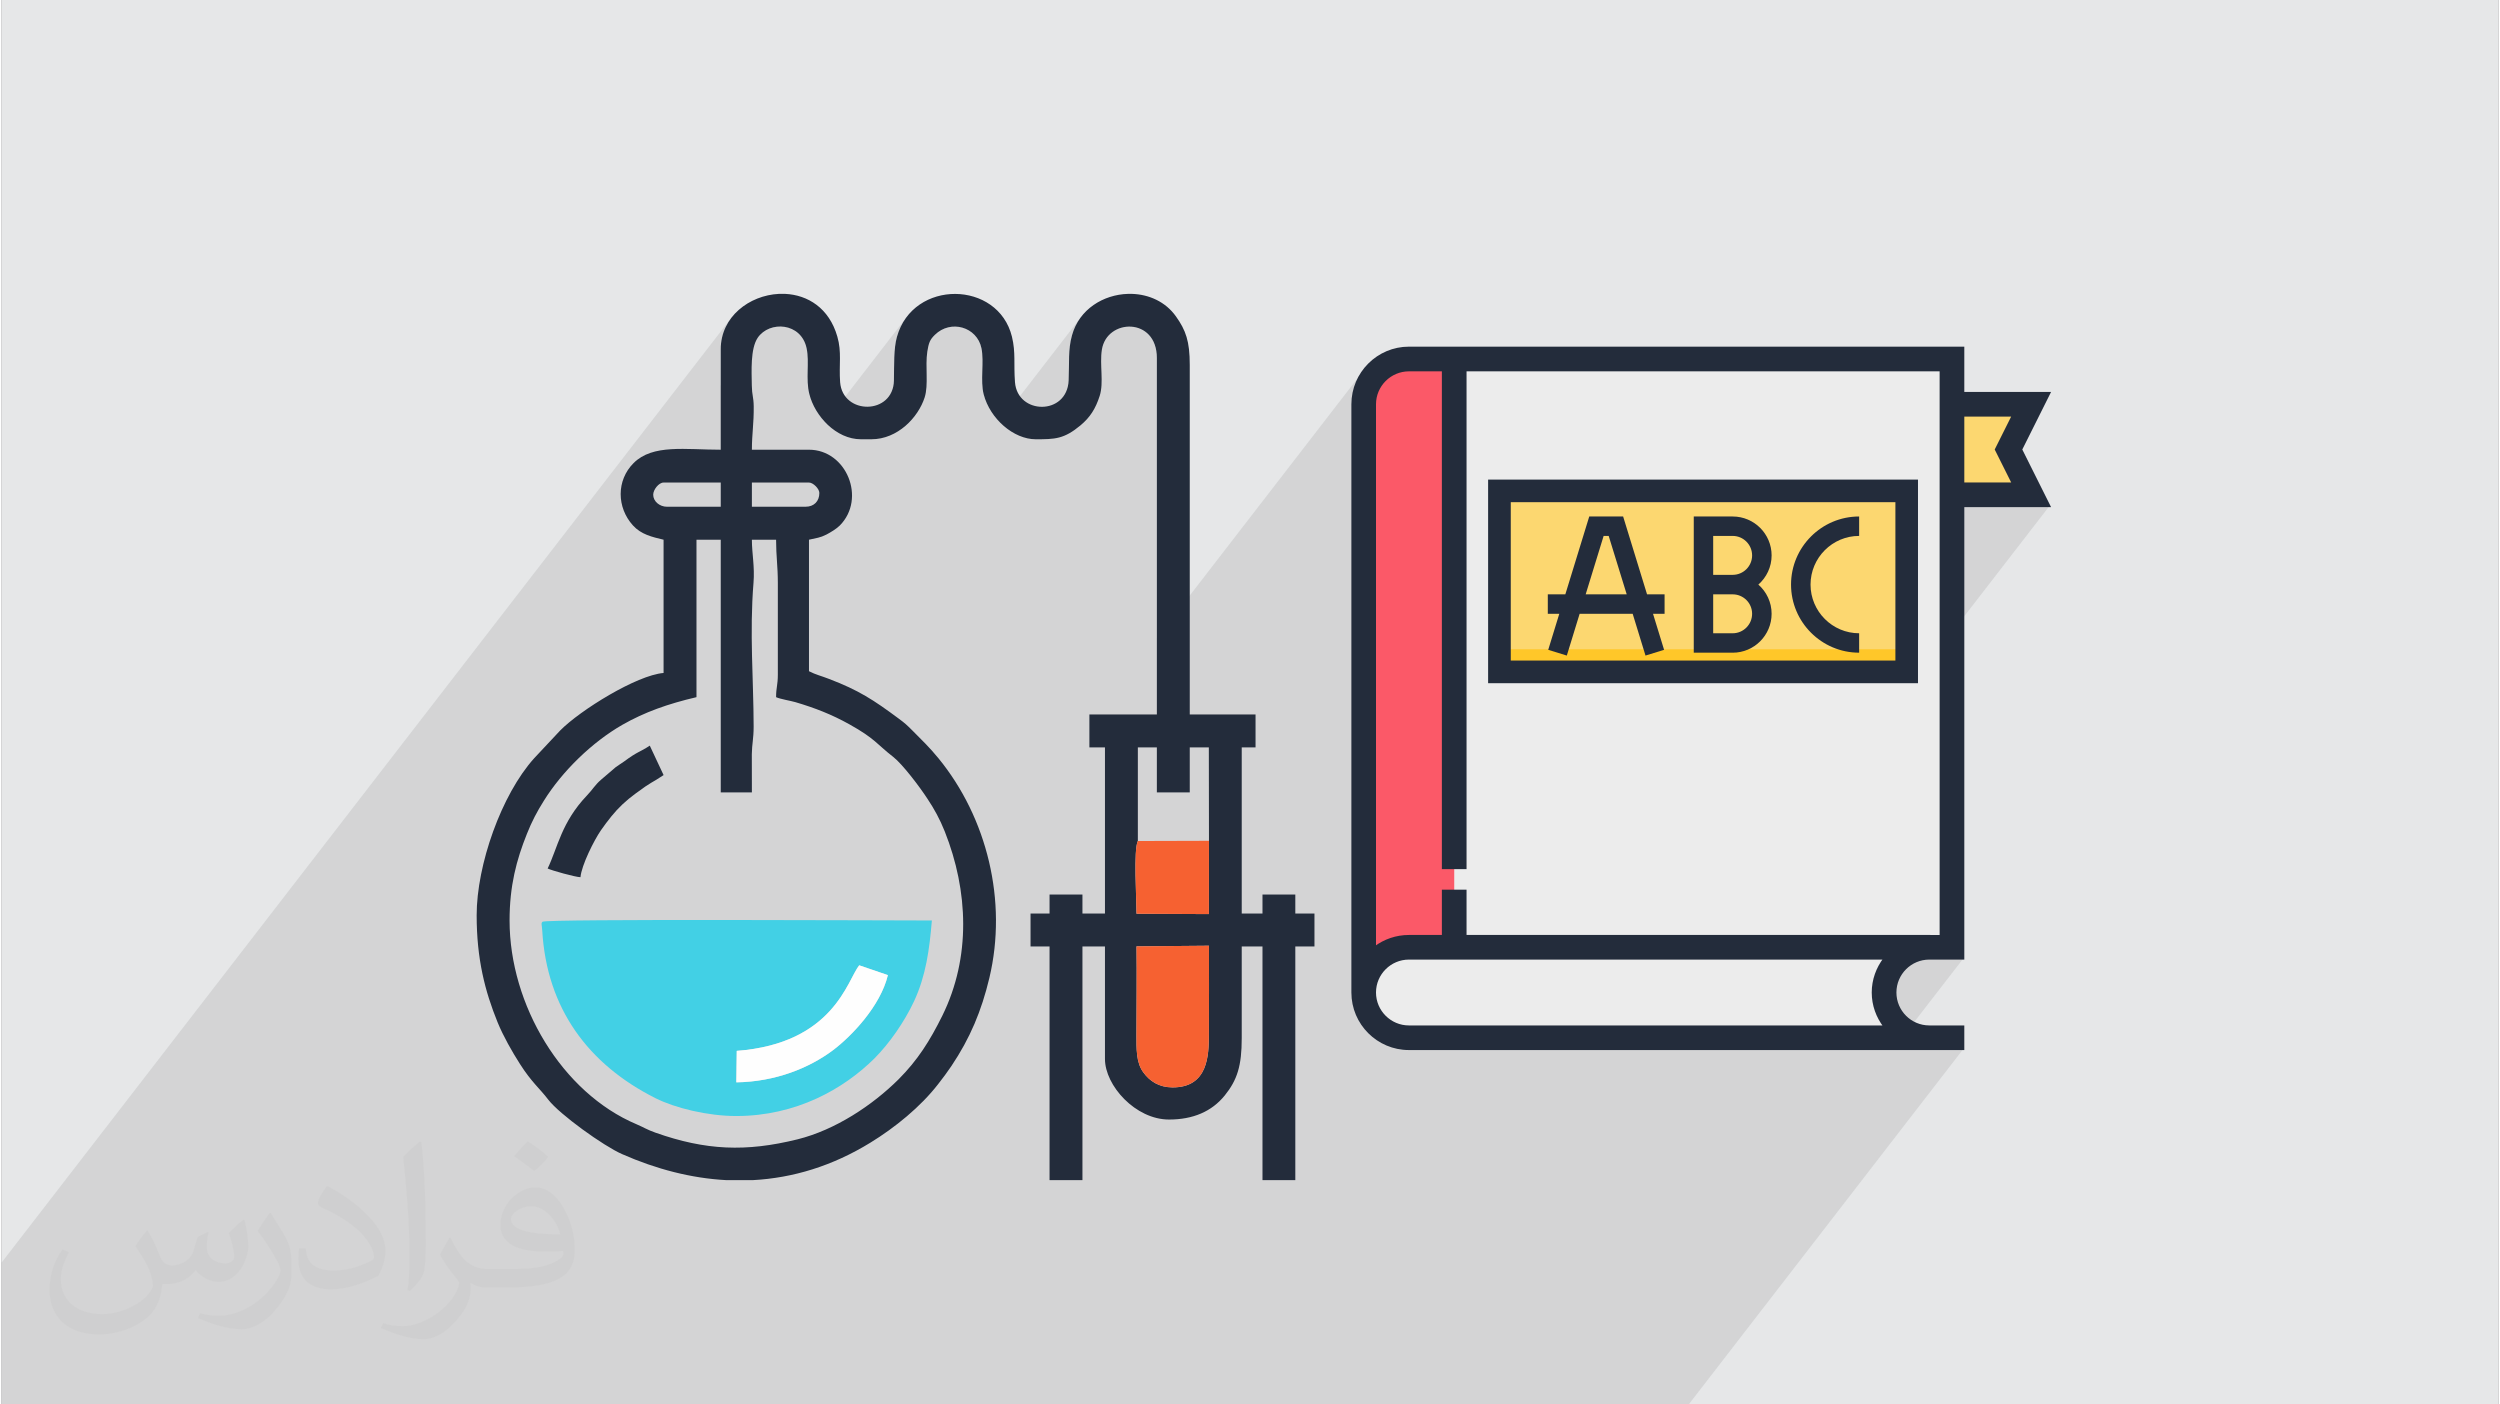 <?xml version="1.0" encoding="UTF-8"?>
<!DOCTYPE svg PUBLIC "-//W3C//DTD SVG 1.0//EN" "http://www.w3.org/TR/2001/REC-SVG-20010904/DTD/svg10.dtd">
<!-- Creator: CorelDRAW 2017 -->
<svg xmlns="http://www.w3.org/2000/svg" xml:space="preserve" width="356px" height="200px" version="1.0" style="shape-rendering:geometricPrecision; text-rendering:geometricPrecision; image-rendering:optimizeQuality; fill-rule:evenodd; clip-rule:evenodd"
viewBox="0 0 35600 20025"
 xmlns:xlink="http://www.w3.org/1999/xlink">
 <rect x="0" y="0" width="35600" height="20025" fill="#808080" stroke="none"/>
 <defs>
  <style type="text/css">
   <![CDATA[
    .str0 {stroke:#232C3B;stroke-width:29;stroke-miterlimit:2.613}
    .fil2 {fill:#232C3B}
    .fil3 {fill:#42D0E5}
    .fil0 {fill:#E6E7E8}
    .fil7 {fill:#ECECEC}
    .fil4 {fill:#F66131}
    .fil8 {fill:#FB5968}
    .fil6 {fill:#FCD770}
    .fil5 {fill:#FEFEFE}
    .fil9 {fill:#FFC729}
    .fil10 {fill:#373435;fill-opacity:0.031}
    .fil1 {fill:#373435;fill-opacity:0.102}
   ]]>
  </style>
 </defs>
 <g id="Layer_x0020_1">
  <path class="fil0" d="M0 0l35600 0 0 20025 -35600 0 0 -20025z"/>
  <path class="fil1" d="M24055 20025l-24055 0 0 -2023 10405 -13471 -44 64 -37 68 -30 73 -22 77 -14 82 -4 85 0 283 829 -1073 0 0 -829 1074 0 235 527 -683 35 -43 40 -36 45 -30 49 -23 51 -16 54 -10 54 -2 54 4 53 12 51 19 48 27 45 34 39 42 34 49 26 57 19 65 7 38 5 39 3 39 1 40 1 40 0 41 -1 42 -1 41 -1 42 0 42 0 42 2 42 2 42 5 41 7 41 9 41 17 58 22 59 27 58 31 57 36 56 40 53 43 51 12 12 1150 -1489 -40 60 -35 65 -29 70 -25 75 -8 33 -7 35 -6 35 -5 36 -4 37 -4 37 -2 39 -2 39 -1 40 -1 40 -1 41 0 42 -1 41 0 42 0 43 -1 43 -10 87 -13 39 562 -727 20 -25 24 -25 45 -38 47 -31 49 -23 50 -16 52 -9 51 -2 51 5 49 11 48 17 45 23 42 29 37 35 34 39 27 45 22 50 16 54 6 38 5 39 3 40 1 42 0 42 0 42 -1 43 -2 44 -1 43 0 43 -1 42 1 42 3 42 4 40 6 39 8 38 20 65 25 63 30 61 35 58 39 56 43 53 38 41 1148 -1487 -37 56 -32 60 -28 64 -22 68 -10 39 -8 38 -7 38 -5 38 -4 37 -3 38 -3 37 -1 39 -1 38 -1 40 0 40 0 42 -1 43 -1 44 -1 46 -2 47 -11 88 -15 42 554 -717 44 -58 54 -47 61 -36 66 -25 69 -13 71 -2 69 11 67 23 62 35 55 49 46 62 36 75 22 89 8 103 0 3995 2972 -3848 -46 62 -41 67 -34 70 -27 74 -20 78 -12 80 -3 70 308 -398 -38 49 -32 53 -27 57 -22 59 -16 62 -9 64 -4 66 0 44 272 -352 -28 38 -24 39 -20 43 -17 44 -12 47 -7 48 -3 49 0 1186 1291 -1670 0 1975 322 -417 5461 0 830 -1074 0 788 484 -627 0 968 706 0 -124 161 385 0 -124 162 385 0 -1874 2425 0 100 -2783 3604 2945 0 161 0 -125 161 286 0 -124 161 124 0 162 0 -873 1129 711 0 -124 161 286 0 -3915 5068z"/>
  <g id="_2949728386032">
   <path class="fil2" d="M16182 13493l1033 -9c0,423 2,846 -1,1269 -2,285 -7,753 -520,751 -192,-1 -325,-90 -414,-213 -105,-141 -99,-338 -99,-538 1,-420 6,-841 1,-1260l0 0zm-5099 -9303l89 0c320,15 627,200 744,608 65,223 22,400 40,651 36,471 757,470 767,-23 5,-229 -5,-448 43,-623 230,-825 1443,-807 1640,-2 55,229 23,381 43,647 35,469 744,478 765,-23 12,-258 -10,-435 48,-644 103,-374 450,-581 798,-591l58 0c241,8 477,111 626,321 141,198 197,354 197,691l0 4985 938 0 0 469 -197 0 0 2369 296 0 0 -271 468 0 0 271 273 0 0 469 -273 0 0 3332 -468 0 0 -3332 -296 0 0 1308c0,393 -63,595 -243,818 -185,228 -452,342 -794,342 -477,0 -913,-484 -913,-864l0 -1604 -321 0 0 3332 -469 0 0 -3332 -271 0 0 -469 271 0 0 -271 469 0 0 271 321 0 0 -2369 -222 0 0 -469 962 0 0 -5083c0,-587 -713,-564 -784,-119 -34,213 30,468 -31,659 -59,184 -137,306 -273,420 -236,197 -366,199 -639,199 -314,0 -651,-290 -742,-640 -51,-198 9,-461 -32,-659 -63,-302 -437,-414 -665,-189 -72,71 -87,115 -107,238 -32,215 20,473 -38,654 -91,283 -383,596 -760,596l-148 0c-356,0 -659,-333 -736,-645 -55,-216 4,-453 -39,-653 -78,-368 -529,-395 -697,-149 -106,156 -87,479 -84,683 2,137 25,157 27,294 3,243 -26,393 -26,619l814 0c535,0 820,697 439,1081 -47,47 -130,97 -191,129 -90,46 -140,48 -248,73l0 1875c96,50 174,66 286,110 421,160 636,300 991,564 91,67 119,93 198,172 140,141 242,238 370,394 694,847 988,2039 727,3133 -112,470 -274,859 -543,1259 -62,92 -118,166 -188,256 -250,323 -614,619 -967,835 -539,331 -1101,502 -1671,533l-386 0c-494,-27 -992,-155 -1482,-371 -263,-115 -891,-567 -1051,-775 -124,-163 -237,-247 -404,-509 -112,-175 -239,-398 -319,-594 -181,-445 -299,-905 -299,-1527 0,-718 352,-1719 820,-2239l371 -396c288,-291 1090,-788 1474,-820l0 -1900c-164,-39 -321,-75 -437,-204 -231,-255 -238,-642 10,-889 273,-273 740,-190 1242,-190l0 -1432c0,-466 410,-769 829,-790l0 0zm5118 7801l0 -1335 271 0 0 642 469 0 0 -642 272 0 2 1332 -1 1045 -1032 -5c0,-201 -44,-919 19,-1037zm-5503 -4296l345 0c0,236 25,377 25,616l0 1308c0,151 -25,181 -25,321 54,26 210,52 275,71 280,83 517,175 770,316 370,206 393,285 623,463 136,105 386,438 489,597 99,149 177,290 248,468 336,846 376,1794 -35,2627 -178,359 -351,633 -623,906 -374,372 -903,722 -1440,856 -740,183 -1309,158 -2025,-94 -122,-43 -165,-75 -273,-121 -1062,-449 -1809,-1702 -1809,-2905 0,-495 99,-865 247,-1234 69,-175 146,-321 242,-473 264,-424 689,-835 1116,-1081 320,-183 654,-301 1060,-396l0 -2245 346 0 0 3603 444 0 -1 -544c2,-147 26,-221 26,-394 -1,-668 -60,-1337 -2,-2049 19,-234 -23,-417 -23,-616l0 0zm765 -470l-765 0 0 -345 814 0c60,0 148,89 148,148 0,120 -77,197 -197,197zm-2172 -172c0,-70 79,-173 148,-173l815 0 0 345 -766 0c-105,0 -197,-76 -197,-172z"/>
   <path class="fil3" d="M10476 15432l6 -449c1383,-105 1576,-1008 1746,-1220l409 140c-105,438 -514,868 -782,1070 -340,255 -820,450 -1379,459zm0 480c855,0 1533,-388 1968,-820 215,-215 428,-522 566,-816 170,-366 220,-741 254,-1152 -528,0 -5509,-25 -5551,18 -25,25 -9,39 -4,128 65,1105 651,1903 1615,2388 279,140 743,254 1152,254z"/>
   <path class="fil4" d="M16182 13493c5,419 0,840 -1,1260 0,200 -6,397 99,538 89,123 222,212 414,213 513,2 518,-466 520,-751 3,-423 1,-846 1,-1269l-1033 9 0 0z"/>
   <path class="fil5" d="M10476 15432c559,-9 1039,-204 1379,-459 268,-202 677,-632 782,-1070l-409 -140c-170,212 -363,1115 -1746,1220l-6 449z"/>
   <path class="fil4" d="M17215 11988l-1014 3c-63,118 -19,836 -19,1037l1032 5 1 -1045 0 0z"/>
   <path class="fil2" d="M7786 12383c54,27 392,122 468,124 15,-170 192,-525 293,-671 44,-64 99,-136 148,-197 100,-124 211,-227 342,-323 249,-185 218,-141 402,-265l-197 -420c-142,95 -169,79 -366,226 -41,30 -75,48 -118,80l-213 182c-86,75 -119,140 -198,222 -365,383 -416,740 -561,1042l0 0z"/>
   <path class="fil6" d="M27486 5764l1451 0 -322 645 322 645 -1451 0 0 -1290z"/>
   <path class="fil7" d="M27808 13506l0 -8387 -7742 0c-356,0 -645,289 -645,645l0 8387 8387 -645z"/>
   <path class="fil8" d="M20712 14151l-1291 0 0 -8387c0,-356 289,-645 645,-645l646 0 0 9032z"/>
   <path class="fil7" d="M27808 13506l-322 0c-357,0 -645,289 -645,645l0 0c0,356 288,645 645,645l322 0 -7742 0c-356,0 -645,-289 -645,-645l0 0c0,-356 289,-645 645,-645l7742 0z"/>
   <rect class="fil6" x="21357" y="6999" width="5806" height="2581"/>
   <rect class="fil9" x="21357" y="9257" width="5806" height="323"/>
   <path class="fil2" d="M22052 9265l265 82 183 -596 756 0 183 596 265 -82 -158 -514 165 0 0 -277 -250 0 -341 -1110 -483 0 -341 1110 -250 0 0 277 164 0 -158 514zm790 -1624l72 0 257 833 -585 0 256 -833z"/>
   <path class="fil2" d="M25237 8751c0,-165 -73,-314 -189,-416 116,-102 189,-251 189,-416 0,-306 -249,-555 -555,-555l-555 0 0 1942 555 0c306,0 555,-249 555,-555zm-833 -1110l278 0c153,0 277,125 277,278 0,153 -124,277 -277,277l-278 0 0 -555zm0 833l278 0c153,0 277,124 277,277 0,153 -124,278 -277,278l-278 0 0 -555z"/>
   <path class="fil2" d="M26485 9306l0 -277c-382,0 -693,-312 -693,-694 0,-382 311,-694 693,-694l0 -277c-535,0 -971,436 -971,971 0,535 436,971 971,971z"/>
   <path class="fil2" d="M21195 9741l6129 0 0 -2903 -6129 0 0 2903zm323 -2581l5484 0 0 2258 -5484 0 0 -2258z"/>
   <path class="fil2 str0" d="M28795 6409l403 -806 -1228 0 0 -646 -7904 0c-444,0 -806,362 -806,807l0 8387c0,445 362,806 806,806l7420 0 484 0 0 -322 -484 0c-267,0 -484,-217 -484,-484 0,-267 217,-484 484,-484l322 0 162 0 0 -6451 1228 0 -403 -807zm-1950 8226l-6779 0c-266,0 -484,-217 -484,-484 0,-267 218,-484 484,-484l6779 0c-103,135 -166,302 -166,484 0,182 63,349 166,484zm641 -1290l-6613 0 0 -646 -323 0 0 646 -484 0c-181,0 -349,60 -484,161l0 -7742c0,-267 218,-484 484,-484l484 0 0 7097 323 0 0 -7097 6774 0 0 8065 -161 0zm1190 -6452l-706 0 0 -968 706 0 -242 484 242 484z"/>
  </g>
  <path class="fil10" d="M2082 17547c68,103 112,202 155,312 32,64 49,183 199,183 44,0 107,-14 163,-45 63,-33 111,-83 136,-159l60 -202 146 -72 10 10c-20,76 -25,149 -25,206 0,169 146,233 262,233 68,0 129,-33 129,-95 0,-80 -34,-216 -78,-338 68,-68 136,-136 214,-191l12 6c34,144 53,286 53,381 0,93 -41,196 -75,264 -70,132 -194,237 -344,237 -114,0 -241,-57 -328,-163l-5 0c-82,102 -208,194 -412,194l-63 0c-10,134 -39,229 -83,314 -121,237 -480,404 -818,404 -470,0 -706,-272 -706,-633 0,-223 73,-431 185,-578l92 38c-70,134 -116,261 -116,385 0,338 274,499 592,499 293,0 657,-187 723,-404 -25,-237 -114,-349 -250,-565 41,-72 94,-144 160,-221l12 0 0 0 0 0zm5421 -1274c99,62 196,136 291,220 -53,75 -119,143 -201,203 -95,-77 -190,-143 -287,-213 66,-74 131,-146 197,-210l0 0 0 0zm51 926c-160,0 -291,105 -291,183 0,167 320,219 703,217 -48,-196 -216,-400 -412,-400zm-359 895c208,0 390,-6 529,-41 155,-40 286,-118 286,-172 0,-14 0,-31 -5,-45 -87,8 -187,8 -274,8 -281,0 -498,-64 -582,-222 -22,-44 -37,-93 -37,-149 0,-153 66,-303 182,-406 97,-85 204,-138 313,-138 197,0 354,158 464,408 60,136 102,293 102,491 0,132 -37,243 -119,326 -153,148 -435,204 -867,204l-196 0 0 0 -51 0c-107,0 -184,-19 -245,-66l-10 0c3,25 5,49 5,72 0,97 -32,221 -97,320 -192,286 -400,410 -580,410 -182,0 -405,-70 -606,-161l36 -70c65,27 155,45 279,45 325,0 752,-313 805,-618 -12,-25 -33,-58 -65,-93 -95,-113 -155,-208 -211,-307 48,-95 92,-171 133,-240l17 -2c139,283 265,446 546,446l44 0 0 0 204 0 0 0 0 0zm-1408 299c24,-130 27,-276 27,-413l0 -202c0,-377 -49,-926 -88,-1282 68,-75 163,-161 238,-219l22 6c51,450 63,971 63,1452 0,126 -5,249 -17,340 -7,114 -73,200 -214,332l-31 -14 0 0 0 0zm-1449 -596c7,177 94,317 398,317 189,0 349,-49 526,-134 32,-14 49,-33 49,-49 0,-111 -85,-258 -228,-392 -139,-126 -323,-237 -495,-311 -59,-25 -78,-52 -78,-77 0,-51 68,-158 124,-235l19 -2c197,103 418,256 580,427 148,157 240,316 240,489 0,128 -38,249 -102,361 -215,109 -446,192 -674,192 -277,0 -466,-130 -466,-436 0,-33 0,-84 12,-150l95 0 0 0 0 0zm-501 -503l173 278c63,103 121,215 121,392l0 227c0,183 -117,379 -306,573 -148,132 -279,188 -400,188 -180,0 -386,-56 -624,-159l27 -70c75,20 162,37 269,37 342,-2 692,-252 852,-557 19,-35 27,-68 27,-91 0,-35 -20,-74 -34,-109 -88,-165 -185,-315 -292,-454 56,-88 112,-173 173,-257l14 2 0 0 0 0z"/>
 </g>
</svg>

